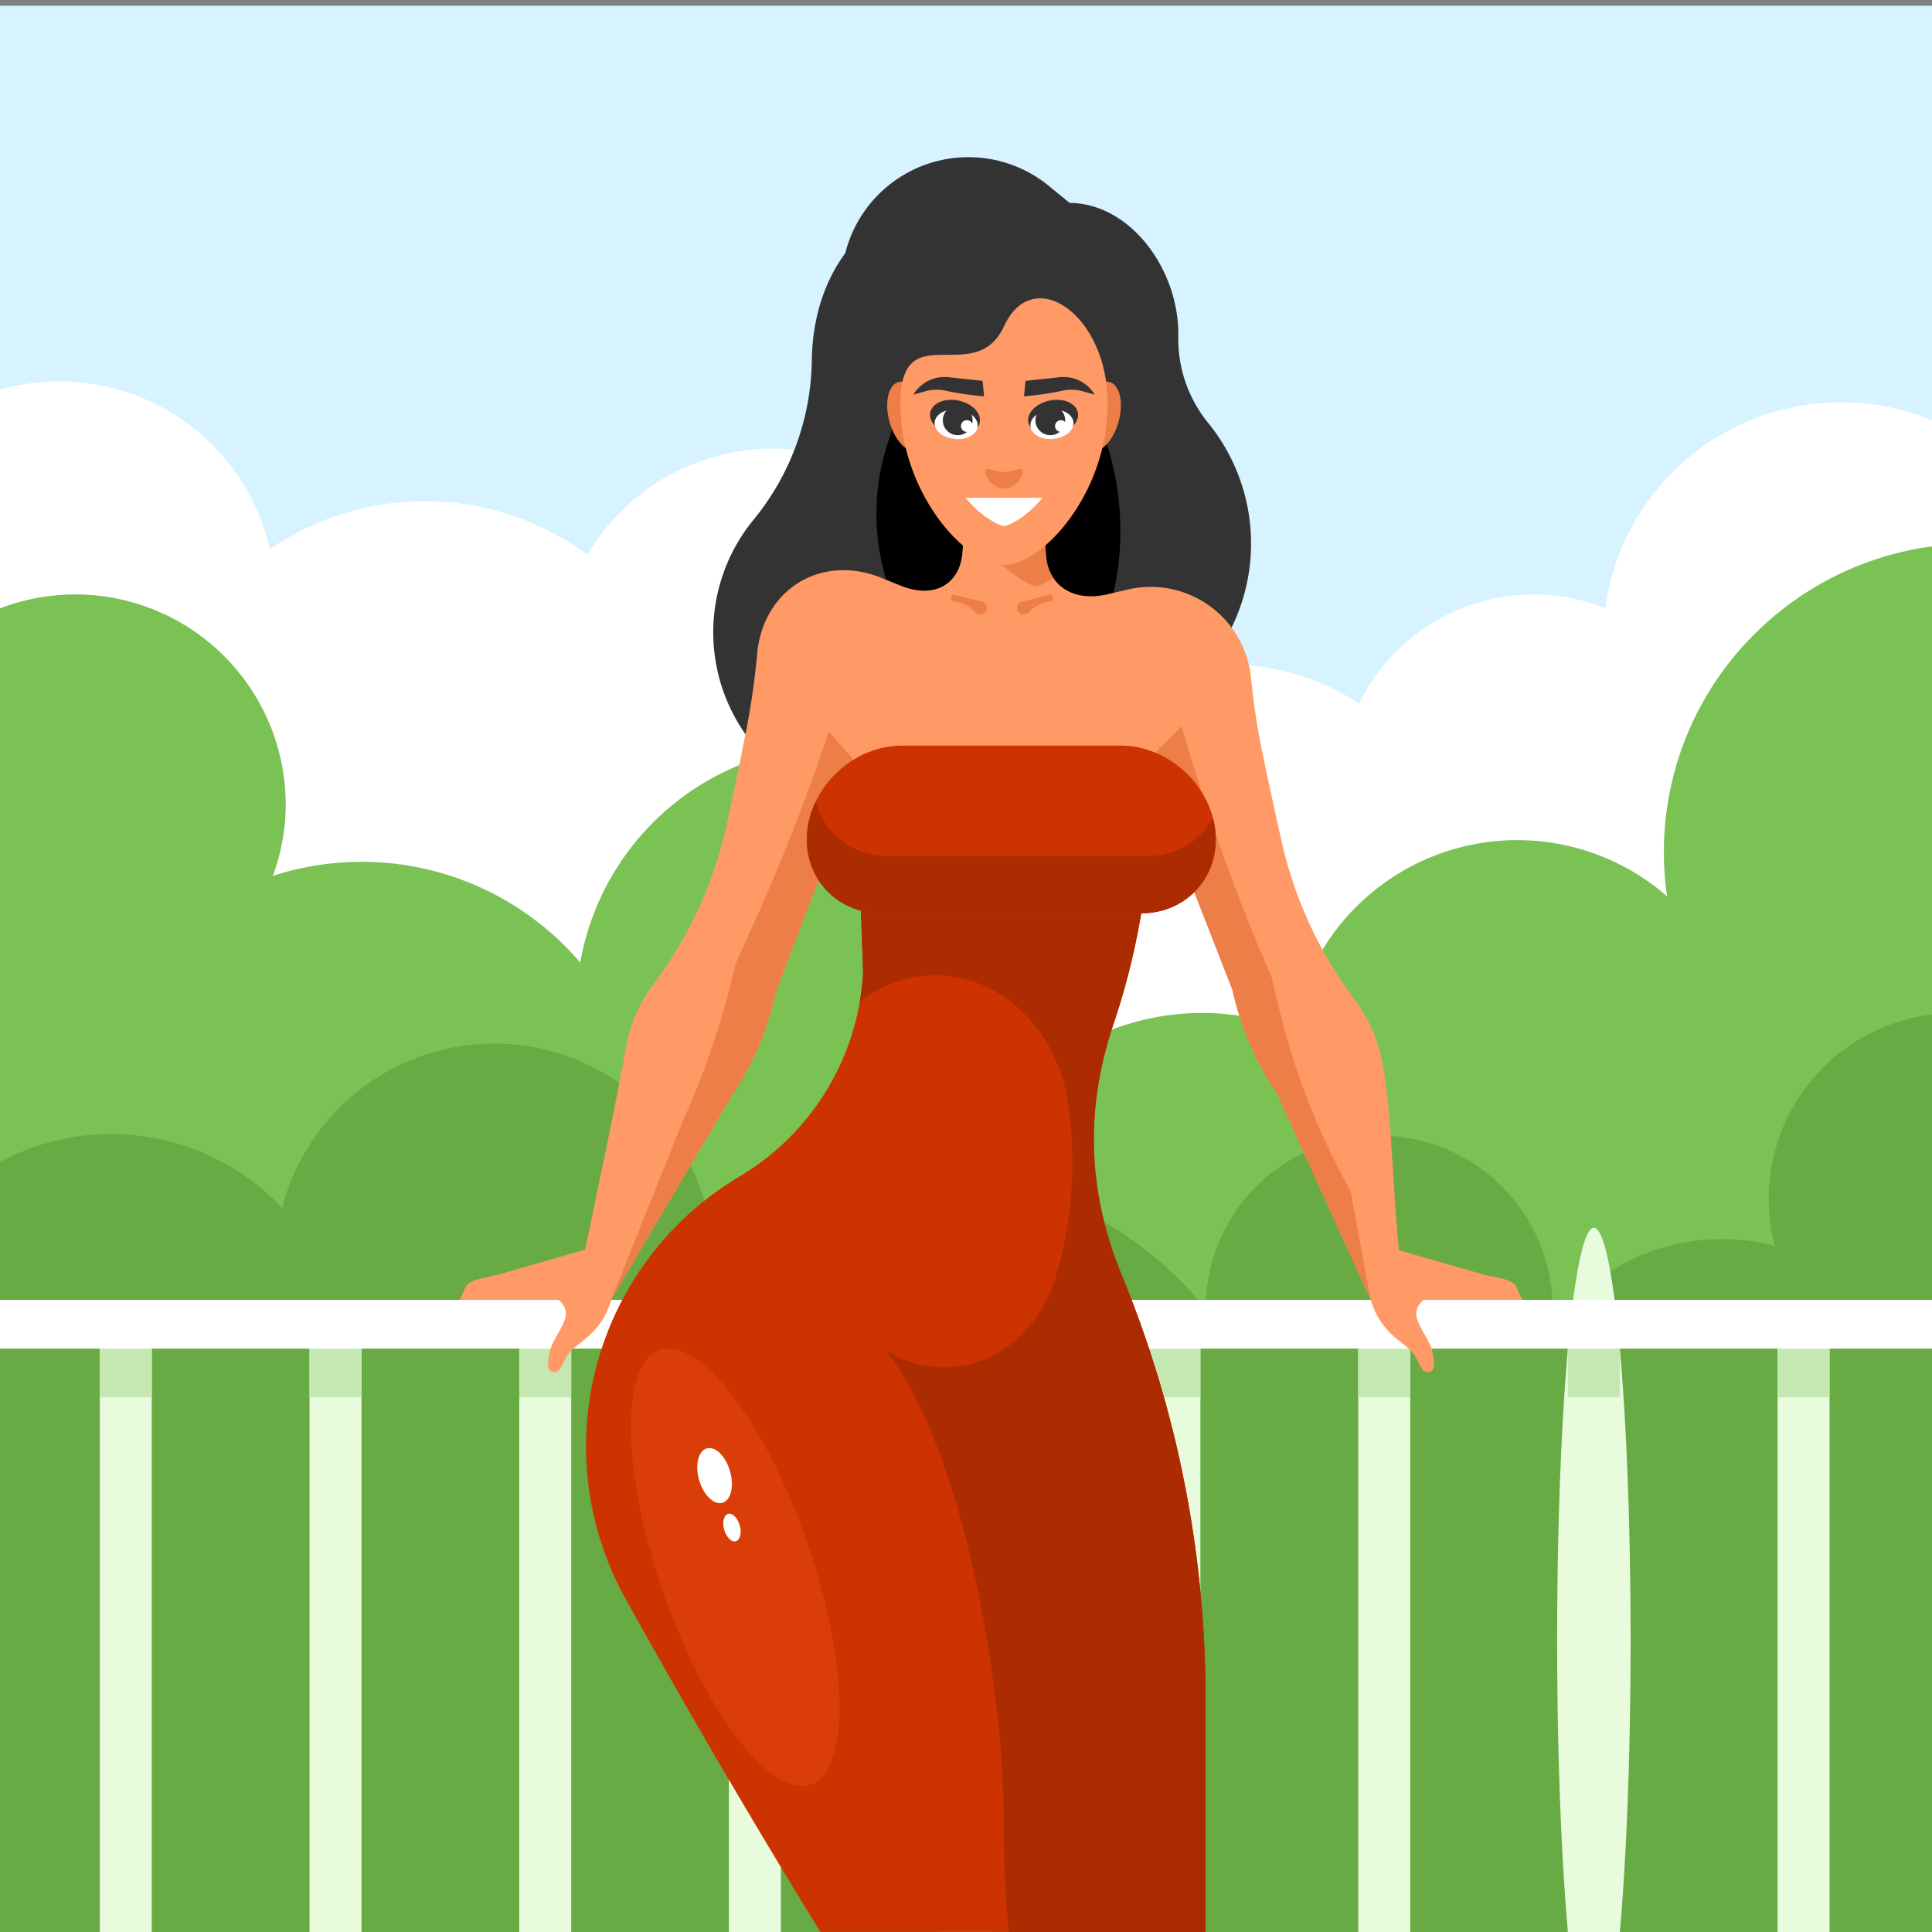<svg id="Layer" xmlns="http://www.w3.org/2000/svg" viewBox="0 0 660 660"><rect x="0" y="0" width="660" height="660" fill="#808080" stroke="none"/><defs><style>.cls-1{fill:#d6f3ff;}.cls-11,.cls-2{fill:#fff;}.cls-10,.cls-12,.cls-13,.cls-14,.cls-15,.cls-16,.cls-2,.cls-3,.cls-4,.cls-5,.cls-6,.cls-9{fill-rule:evenodd;}.cls-3{fill:#333;}.cls-5{fill:#7bc255;}.cls-6{fill:#68aa44;}.cls-7,.cls-9{fill:#e8fcdd;}.cls-10,.cls-8{fill:#c5e8b2;}.cls-12{fill:#c30;}.cls-13{fill:#ad2b00;}.cls-14{fill:#f96;}.cls-15{fill:#ed7e47;}.cls-16{fill:#db3d09;}</style></defs><rect class="cls-1" x="-0.89" y="1.96" width="660.89" height="658.04"/><path class="cls-2" d="M660,143.59V292.85a81.59,81.59,0,0,1-72.72-5.23,66.26,66.26,0,0,1-89.47,41.78,81.13,81.13,0,0,1-78.21,59.18c-44.82,0-81.15-36.17-81.15-80.8S374.78,227,419.6,227a80.94,80.94,0,0,1,44.7,13.37,66.33,66.33,0,0,1,84.08-32.61A81.3,81.3,0,0,1,660,143.59ZM-.89,273.63a74.08,74.08,0,0,0,52.92-4c2.91,48.65,43.45,87.21,93.05,87.21a93.23,93.23,0,0,0,88.29-62.94,73.68,73.68,0,1,0-32.72-104.41A93.57,93.57,0,0,0,92.19,187.6,73.71,73.71,0,0,0-.89,133.41Z"/><path class="cls-3" d="M365.38,69.31c21.09.21,37.57,23.21,37.14,45.59a45.41,45.41,0,0,0,10.25,29.63A65.24,65.24,0,0,1,346.2,248.94h0l-.84,12.32a61.21,61.21,0,0,1-82.84-1.33,60.56,60.56,0,0,1-5.12-82.34,87.82,87.82,0,0,0,19.93-54.5c.2-14.39,4.33-27,11.43-36.61h0a43.38,43.38,0,0,1,69.51-23Z"/><path class="cls-4" d="M307.59,137.85,303.07,152a77.13,77.13,0,0,0,11.42,69.33l59.48,3,4.44-14.33a97.11,97.11,0,0,0-14.18-85.71Z"/><path class="cls-5" d="M660,186.65V660H-.89V208.18a71.88,71.88,0,0,1,98.5,66.38,70.91,70.91,0,0,1-4.39,24.65,98.19,98.19,0,0,1,105,29.61,89.64,89.64,0,0,1,88.42-74.11c49.55,0,89.71,40,89.71,89.33a89.6,89.6,0,0,1-.48,9.32,86.15,86.15,0,0,1,65.7-1.55,77.85,77.85,0,0,1,127.93-45.62,106.25,106.25,0,0,1-1.09-15.12c0-53.39,39.89-97.51,91.61-104.42ZM496.89,438.83l-1-.29c0,.46-.08.92-.12,1.38Z"/><path class="cls-6" d="M660,346.54V660H-.89V397.44a80.28,80.28,0,0,1,97.26,15.2,74.86,74.86,0,0,1,147.2,14.18,120.87,120.87,0,0,1,168.27,20.34v-.71a59.29,59.29,0,0,1,118.57,0,57.41,57.41,0,0,1-.4,6.85,71.52,71.52,0,0,1,58.31-30,72.25,72.25,0,0,1,17.95,2.26,63.47,63.47,0,0,1,53.73-79ZM496.89,438.83l-1-.29c0,.46-.08.92-.12,1.38Z"/><rect class="cls-7" x="34.1" y="460.7" width="17.75" height="199.3"/><rect class="cls-8" x="34.1" y="460.7" width="17.75" height="16.64"/><path class="cls-9" d="M105.74,460.7H123.5V660H105.74Z"/><path class="cls-10" d="M105.74,460.7H123.5v16.64H105.74Z"/><path class="cls-9" d="M177.39,460.7h17.75V660H177.39Z"/><path class="cls-10" d="M177.39,460.7h17.75v16.64H177.39Z"/><path class="cls-9" d="M249,460.7h17.76V660H249Z"/><path class="cls-10" d="M249,460.7h17.76v16.64H249Z"/><ellipse class="cls-7" cx="329.55" cy="560.35" rx="12.56" ry="140.92"/><path class="cls-10" d="M320.68,460.7h17.75v16.64H320.68Z"/><path class="cls-9" d="M392.32,460.7h17.76V660H392.32Z"/><path class="cls-10" d="M392.32,460.7h17.76v16.64H392.32Z"/><path class="cls-9" d="M464,460.7h17.75V660H464Z"/><path class="cls-10" d="M464,460.7h17.75v16.64H464Z"/><ellipse class="cls-7" cx="544.49" cy="560.35" rx="12.55" ry="140.93"/><path class="cls-10" d="M535.61,460.7h17.75v16.64H535.61Z"/><rect class="cls-7" x="607.25" y="460.7" width="17.75" height="199.3"/><rect class="cls-8" x="607.25" y="460.7" width="17.75" height="16.64"/><rect class="cls-11" x="-0.89" y="444.06" width="660.89" height="16.64"/><path class="cls-12" d="M293.26,288.16l1.59,44a86.61,86.61,0,0,1-42.18,69.73,107.24,107.24,0,0,0-39,144.22q32,57.68,66.6,113.88H411.84V580.19a379.59,379.59,0,0,0-28.61-144.56c-11.72-28.47-12.65-56.69-2.82-85.86A245.7,245.7,0,0,0,392.74,287Z"/><path class="cls-13" d="M293.48,294.41l1.37,37.76a85.72,85.72,0,0,1-1.13,10,41.5,41.5,0,0,1,37.66-7.2c17.41,5.29,30.51,21.64,33.5,41.84a137.72,137.72,0,0,1-4.19,59.33c-3.89,13.05-12.75,23.41-24.12,28.19a36,36,0,0,1-34.46-3.52c27.37,33.3,41.09,118.3,40.8,162.44A340.55,340.55,0,0,0,344.66,660h67.18V580.19a379.59,379.59,0,0,0-28.61-144.56c-11.72-28.47-12.65-56.69-2.82-85.86a245.57,245.57,0,0,0,11.36-51.61Z"/><path class="cls-14" d="M378.41,203l6.77-1.59a34.43,34.43,0,0,1,42.17,30.12,242.49,242.49,0,0,0,4,26.14q3,14.35,6.23,28.65a141.37,141.37,0,0,0,25.29,55.26,52.81,52.81,0,0,1,9.47,21.88c3.89,21.3,3.56,59.07,7.9,80.29l-11.94.4-32.17-70.78A102.44,102.44,0,0,1,421,338.11l-25.07-64.18L392.74,287l-99.48,1.16-3.19-14.54L265,338.83a97.77,97.77,0,0,1-15.12,35.62l-41,69.31-11.93-2.23c4.33-22.16,12.88-60.9,16.77-83.21a50.53,50.53,0,0,1,9.07-21.55,141.37,141.37,0,0,0,25.87-56.95q3.13-14.47,6-29a262.52,262.52,0,0,0,4-27.51c.95-10.46,6.13-19.32,14.22-24.3s18.27-5.59,28-1.69l6.76,2.73c12.11,4.88,20.32-1.07,21.12-11.16l1.39-17.65,25.81,2.07,1.39,16.64C358.1,199.52,366.12,205.89,378.41,203Z"/><path class="cls-15" d="M468.28,444.16l-32.17-70.78A102.44,102.44,0,0,1,421,338.11l-25.07-64.18L392.74,287l-99.48,1.16-3.19-14.54L265,338.83a97.77,97.77,0,0,1-15.12,35.62l-41,69.31,24.52-61.1a283.24,283.24,0,0,0,17.9-53.49l5.57-12.28a692.49,692.49,0,0,0,26.27-67l16.31,18.62,87.15-3.17L403.65,248l2,6.76a671.48,671.48,0,0,0,28.66,78.82L437.08,345a244.45,244.45,0,0,0,24.27,61.81Z"/><path class="cls-15" d="M329.55,178.06l.54-6.84,25.81,2.07,1.39,16.64a15.71,15.71,0,0,0,2.54,7.52c-2.59,1.76-4.69,2.72-5.89,2.72C350.31,200.17,338.54,191.49,329.55,178.06Z"/><path class="cls-15" d="M378.08,130.37c3.74,0,5.73,5.34,4.46,11.93s-5.34,11.93-9.07,11.93-5.73-5.34-4.46-11.93,5.34-11.93,9.07-11.93Zm-70.17,0c-3.74,0-5.73,5.34-4.46,11.93s5.34,11.93,9.08,11.93,5.73-5.34,4.45-11.93S311.64,130.37,307.91,130.37Z"/><path class="cls-12" d="M308.08,254.71h74.8c15.81,0,30.32,12.88,32.24,28.63h0C417,299.08,405.66,312,389.85,312H301.11c-15.81,0-27.18-12.88-25.27-28.62h0C277.76,267.59,292.26,254.71,308.08,254.71Z"/><path class="cls-14" d="M343,111.42c9.85-21.42,35.41-4.06,35.41,26.43S356.28,193,343,193s-35.41-24.71-35.41-55.19S333.14,132.84,343,111.42Z"/><path class="cls-13" d="M414.4,279.55a29.82,29.82,0,0,1,.72,3.79h0C417,299.08,405.66,312,389.85,312H301.11c-15.81,0-27.18-12.88-25.27-28.62h0a30.82,30.82,0,0,1,2.82-9.54c2.8,10.81,12.38,18.55,24.64,18.55H392A25,25,0,0,0,414.4,279.55Z"/><path class="cls-15" d="M325.62,203.08l9.84,2.43a2.25,2.25,0,1,1-2.18,3.71,12.18,12.18,0,0,0-7.22-3.71,1.3,1.3,0,0,1-1.1-1c-.1-.56.25-1.48.66-1.38Zm33.41,0-9.84,2.43a2.25,2.25,0,1,0,2.18,3.71,12.18,12.18,0,0,1,7.22-3.71,1.31,1.31,0,0,0,1.1-1C359.79,203.9,359.44,203,359,203.08Z"/><path class="cls-14" d="M468.28,437.35v6.81c4.18,13.23,12.82,14.13,15.62,19.93a34.38,34.38,0,0,0,2,3.66,2.16,2.16,0,0,0,4-1.09,17.52,17.52,0,0,0-2.19-8.93c-3.07-5.56-6.21-9.52-1.39-13.67h33.72l-2-4.39c-1.35-2.9-7.9-3.32-11-4.21l-30.34-8.71Z"/><path class="cls-14" d="M208.83,437.35v6.81c-4.17,13.23-12.82,14.13-15.61,19.93a36.33,36.33,0,0,1-2,3.66,2.16,2.16,0,0,1-4-1.09,17.62,17.62,0,0,1,2.19-8.93c3.07-5.56,6.21-9.52,1.4-13.67H157.06l2-4.39c1.35-2.9,7.91-3.32,11-4.21l30.34-8.71Z"/><path class="cls-2" d="M356.08,170.05c-4.46,5.78-11.15,9.63-13.08,9.63s-8.62-3.85-13.09-9.63Z"/><path class="cls-3" d="M350.33,130.12l12.25-1.33h.59a12.32,12.32,0,0,1,10.8,6.05l-4-1.15a14.42,14.42,0,0,0-6.91-.24,107.22,107.22,0,0,1-13.24,1.94Z"/><path class="cls-3" d="M359.76,136.65c4.71-.5,8.53,1.77,8.53,5.07s-3.82,6.37-8.53,6.88-8.54-1.77-8.54-5.06S355,137.16,359.76,136.65Z"/><path class="cls-2" d="M359.9,139.87c4.05,0,7.09,2.28,6.79,5.08S362.86,150,358.8,150s-7.09-2.28-6.79-5.08S355.84,139.87,359.9,139.87Z"/><path class="cls-3" d="M358.82,148.67a5.08,5.08,0,1,0-5.1-5.08A5.1,5.1,0,0,0,358.82,148.67Z"/><path class="cls-2" d="M362.42,147.55a2,2,0,1,0-2-2A2,2,0,0,0,362.42,147.55Z"/><path class="cls-3" d="M335.67,130.12l-12.26-1.33h-.59a12.32,12.32,0,0,0-10.8,6.05l4-1.15a14.43,14.43,0,0,1,6.91-.24,107.22,107.22,0,0,0,13.24,1.94Z"/><path class="cls-3" d="M326.23,136.65c-4.71-.5-8.53,1.77-8.53,5.07s3.82,6.37,8.53,6.88,8.54-1.77,8.54-5.06S331,137.16,326.23,136.65Z"/><path class="cls-2" d="M326.1,139.87c-4.06,0-7.1,2.28-6.8,5.08s3.84,5.08,7.89,5.08,7.09-2.28,6.79-5.08S330.15,139.87,326.1,139.87Z"/><path class="cls-3" d="M327.18,148.67a5.08,5.08,0,1,0-5.1-5.08A5.1,5.1,0,0,0,327.18,148.67Z"/><path class="cls-2" d="M330.29,147.55a2,2,0,1,0-2-2A2,2,0,0,0,330.29,147.55Z"/><path class="cls-15" d="M343,161.26c3.5,0,6.34-2.31,6.34-.11s-2.84,5.76-6.34,5.76-6.35-3.55-6.35-5.76S339.49,161.26,343,161.26Z"/><path class="cls-16" d="M226.87,460.81c14.4-2.28,36.95,29.28,50.36,70.49s12.62,76.47-1.78,78.75-36.95-29.28-50.36-70.49S212.47,463.09,226.87,460.81Z"/><path class="cls-2" d="M249,517.11c1.52-.14,3.23,1.85,3.82,4.44s-.19,4.82-1.72,5-3.23-1.84-3.82-4.44.19-4.81,1.72-5Zm-7-22.43c3.05-.29,6.48,3.69,7.64,8.88s-.37,9.63-3.42,9.92-6.48-3.69-7.65-8.88S239,495,242,494.68Z"/></svg>